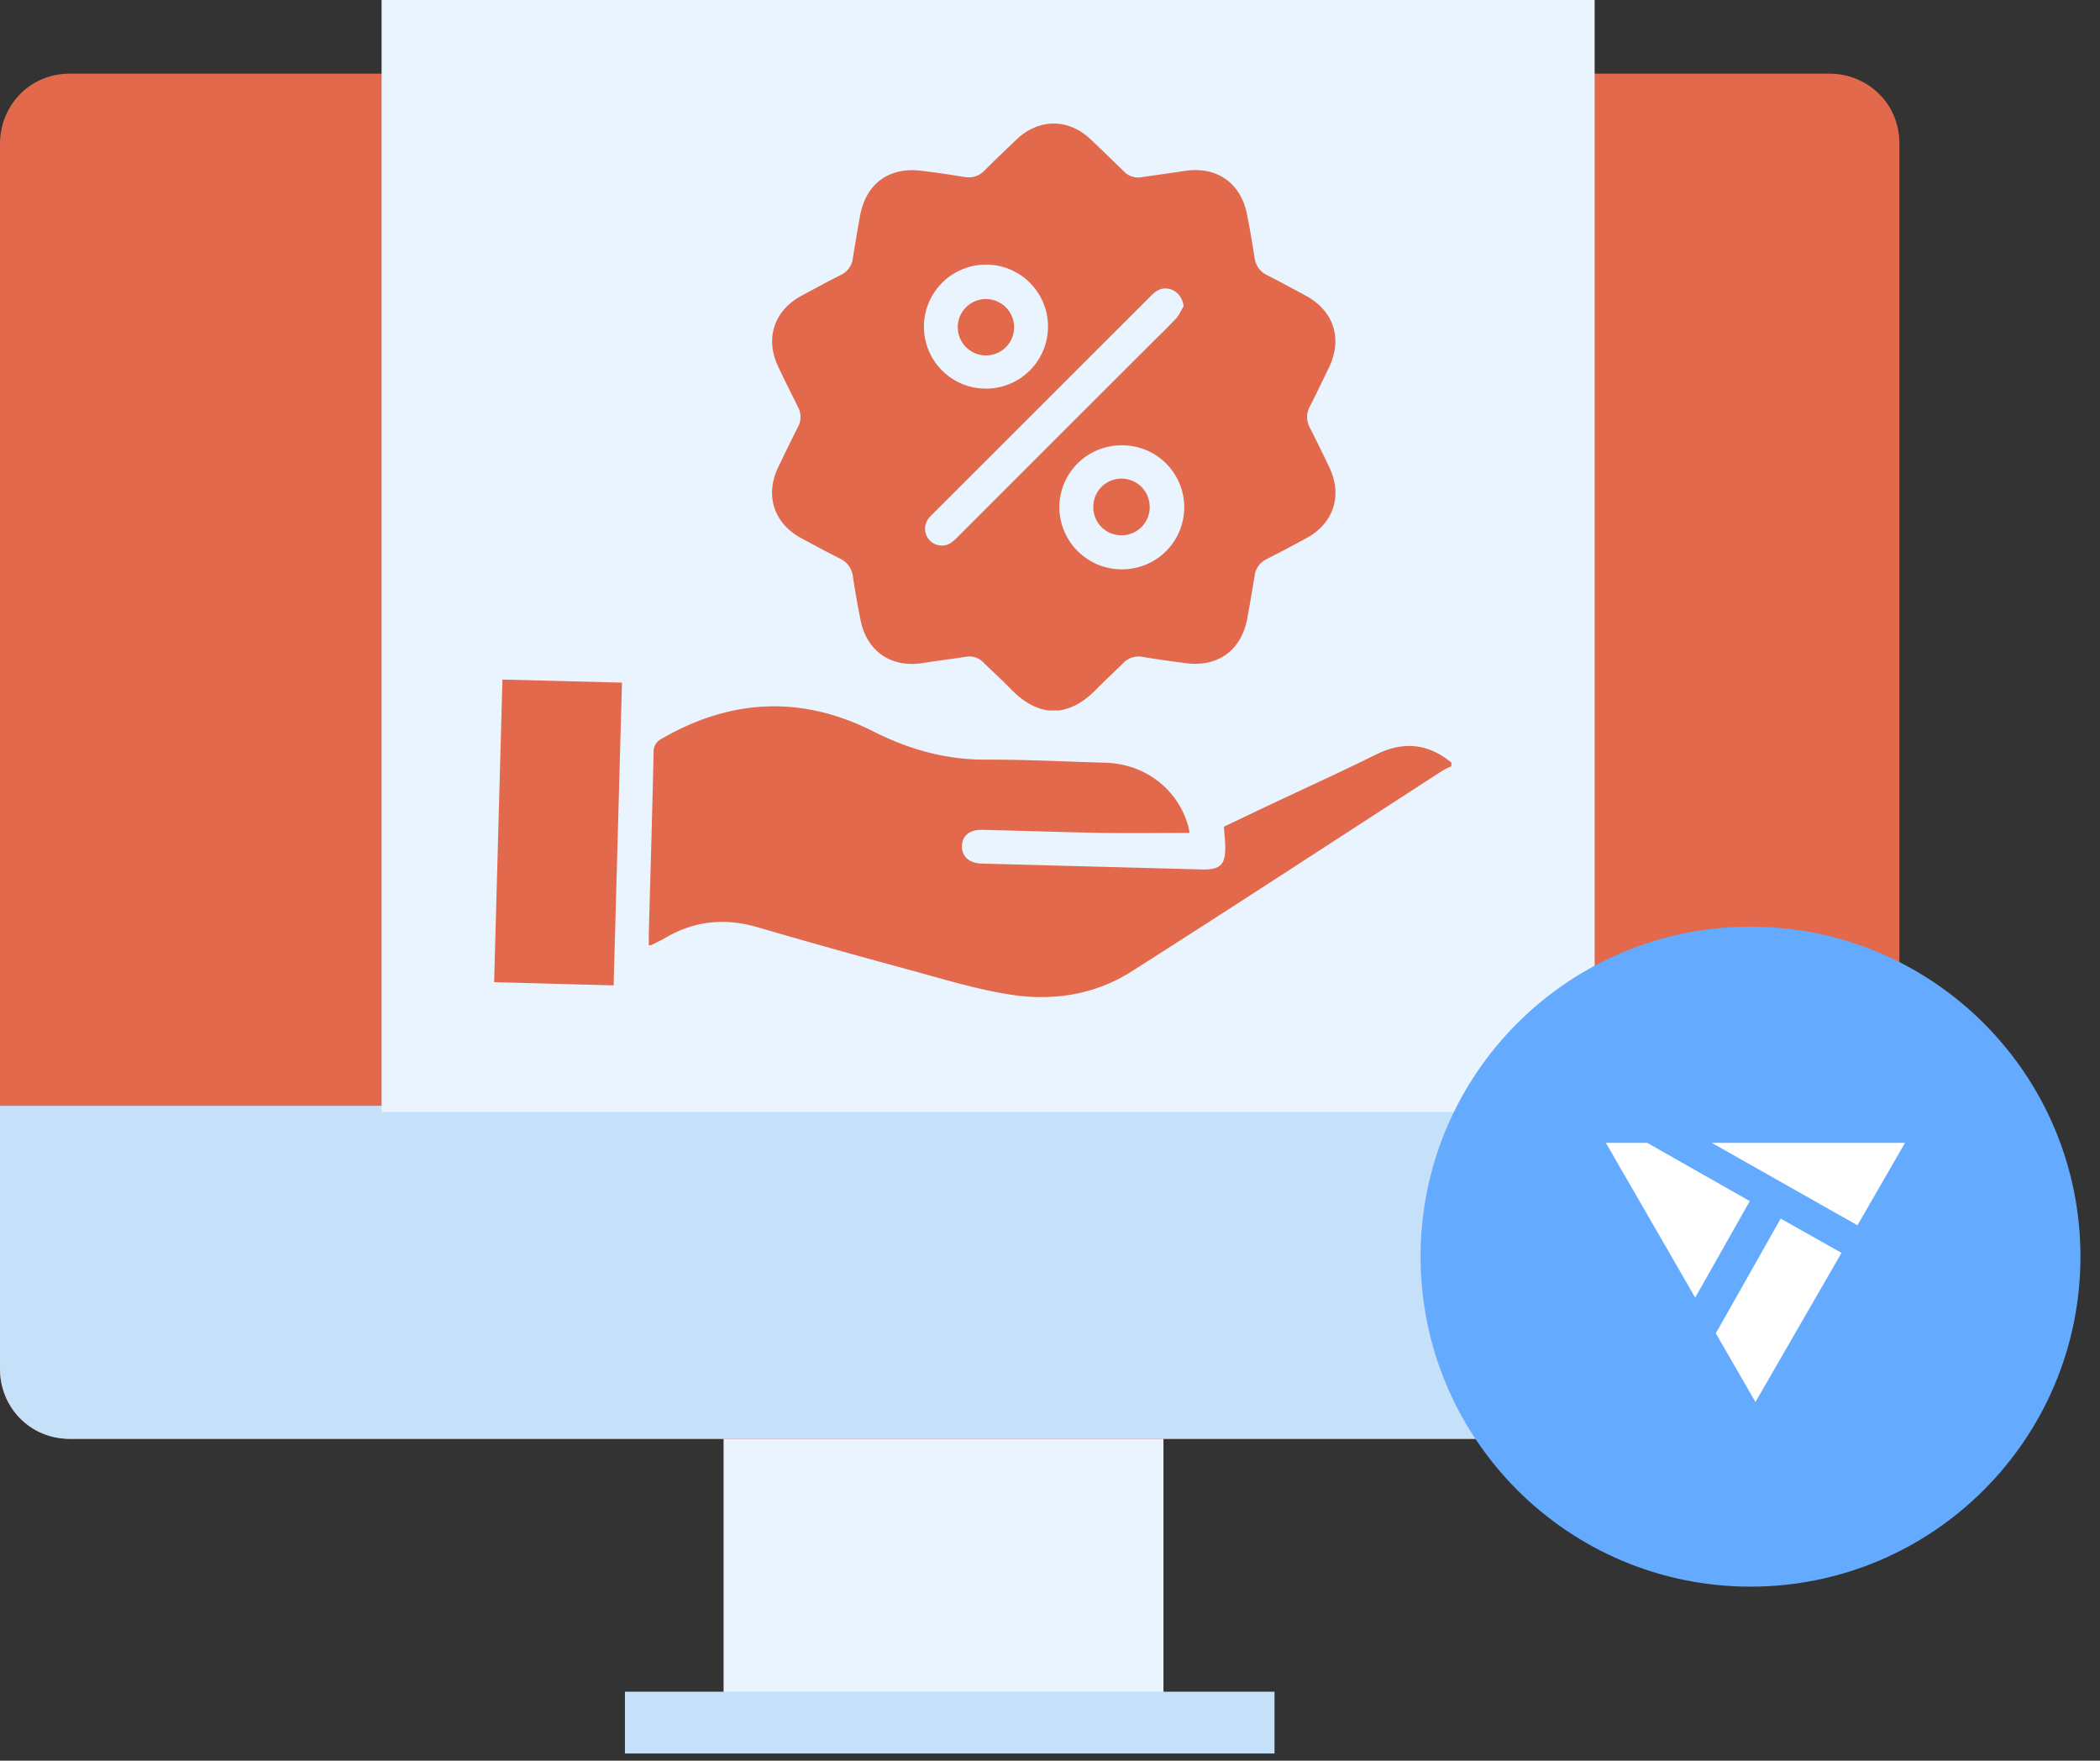 <svg width="68" height="57" fill="none" xmlns="http://www.w3.org/2000/svg"><rect width="100%" height="100%" fill="#333333" stroke="none"/><path d="M23.43 42.72V56.3h14.244V42.72H23.43Z" fill="#EAF4FE"/><path d="M61.371 44.319c0 1.198-.932 2.263-2.263 2.263H2.263C1.065 46.582 0 45.65 0 44.319V4.647c0-1.198.932-2.263 2.263-2.263h56.978c1.198 0 2.263.932 2.263 2.263v39.672h-.133Z" fill="#E2694B"/><path d="M0 35.799v8.52c0 1.198.932 2.263 2.263 2.263h56.978c1.198 0 2.263-.932 2.263-2.263v-8.52H0Z" fill="#C5E1F9"/><path d="M20.236 55.768H41.27" stroke="#C5E1F9" stroke-width="2"/><path d="m43.08 0 8.495 8.496v27.448H12.363V0H43.08Z" fill="#EAF4FE"/><path fill="#EAF4FE" d="M12.363 0h39.273v36H12.363z"/><path d="M34.306 23h-.373c-.5-.08-.881-.36-1.224-.715-.28-.288-.58-.557-.867-.84a.624.624 0 0 0-.558-.183c-.471.07-.943.132-1.414.205-1.012.158-1.8-.38-2.003-1.384a30.333 30.333 0 0 1-.247-1.405.74.74 0 0 0-.431-.6c-.419-.21-.834-.434-1.247-.657-.884-.478-1.178-1.384-.745-2.29.208-.434.419-.868.637-1.297a.69.69 0 0 0 0-.671 62.958 62.958 0 0 1-.63-1.281c-.442-.92-.143-1.83.76-2.314.418-.224.836-.451 1.262-.666a.687.687 0 0 0 .391-.547c.072-.456.15-.913.233-1.37.186-1.022.921-1.577 1.95-1.46.474.054.946.126 1.415.203.26.042.47-.014.66-.203.34-.341.69-.674 1.04-1.007.724-.69 1.684-.691 2.409 0 .358.341.715.685 1.07 1.033a.64.64 0 0 0 .576.185c.47-.07.943-.134 1.413-.205 1.006-.15 1.787.386 1.99 1.382.096.472.175.948.25 1.424.042.265.165.451.41.574.414.207.82.431 1.23.65.93.497 1.225 1.404.762 2.355-.2.41-.396.824-.605 1.23a.715.715 0 0 0-.003.705c.217.424.424.852.629 1.281.432.907.14 1.812-.744 2.29-.424.232-.85.457-1.28.675a.692.692 0 0 0-.396.541c-.074.457-.154.914-.235 1.37-.186 1.03-.933 1.59-1.966 1.464a37.324 37.324 0 0 1-1.414-.203.686.686 0 0 0-.642.2c-.275.277-.567.536-.838.815-.344.355-.725.635-1.225.716Zm4.022-13.087c-.042-.335-.288-.576-.598-.574-.19 0-.323.102-.45.228l-7.101 7.095a.96.96 0 0 0-.124.14.544.544 0 0 0 .436.86c.213.007.355-.115.494-.254 2.086-2.087 4.173-4.172 6.261-6.256.28-.28.568-.553.838-.843.102-.113.163-.263.243-.396Zm-2.02 4.505a2.007 2.007 0 0 0-2.005 2.024 2.02 2.02 0 0 0 2.006 1.99 2.01 2.01 0 0 0 2.038-2.009 2.005 2.005 0 0 0-2.041-2.005h.002Zm-4.377-1.836a2.01 2.01 0 0 0 1.965-2.407 2.007 2.007 0 0 0-2.748-1.451 2.01 2.01 0 0 0-1.23 1.864 2.006 2.006 0 0 0 2.013 1.994Z" fill="#E2694B"/><path d="M36.32 17.329a.904.904 0 0 1-.917-.896.91.91 0 0 1 .906-.938.914.914 0 0 1 .919.926.908.908 0 0 1-.908.908ZM32.837 10.57a.91.91 0 0 1-1.264.865.912.912 0 1 1 1.264-.864ZM46.996 24.808a2.94 2.94 0 0 0-.29.144c-3.356 2.17-6.7 4.359-10.073 6.503-1.162.739-2.505.954-3.847.755-1.15-.17-2.277-.525-3.402-.829a260.451 260.451 0 0 1-4.863-1.365c-1.05-.306-2.032-.206-2.973.344-.147.087-.303.157-.456.235a.293.293 0 0 1-.084.006v-.379c.055-1.958.113-3.916.157-5.875a.449.449 0 0 1 .253-.426c2.24-1.302 4.539-1.413 6.849-.248 1.163.588 2.348.924 3.653.92 1.292-.005 2.584.064 3.877.1 1.27.035 2.332.843 2.675 2.036.027.093.039.19.049.236-.95 0-1.877.012-2.805 0-1.302-.023-2.604-.069-3.907-.1-.413-.01-.66.197-.66.535-.002.339.245.55.654.558 2.373.064 4.746.128 7.119.19.603.015.773-.165.752-.773-.006-.191-.026-.382-.043-.61.454-.216.924-.443 1.395-.665 1.177-.556 2.361-1.094 3.527-1.67.886-.44 1.69-.365 2.447.262l-.004.116ZM16 31.797 16.27 22l3.87.1-.27 9.801-3.87-.104Z" fill="#E2694B"/><path d="M56.683 51.367c5.9 0 10.684-4.783 10.684-10.684 0-5.9-4.783-10.683-10.684-10.683C50.783 30 46 34.783 46 40.683c0 5.9 4.783 10.684 10.683 10.684Z" fill="#64AAFF"/><path d="M56.66 38.885 53.341 37H52l2.422 4.194.47.816 1.768-3.125ZM60.146 39.668 61.686 37H55.43c1.89 1.072 3 1.7 4.716 2.668ZM57.66 39.451l-2.048 3.623-.053.09 1.284 2.225 2.421-4.194.366-.634-1.97-1.11Z" fill="#fff"/></svg>